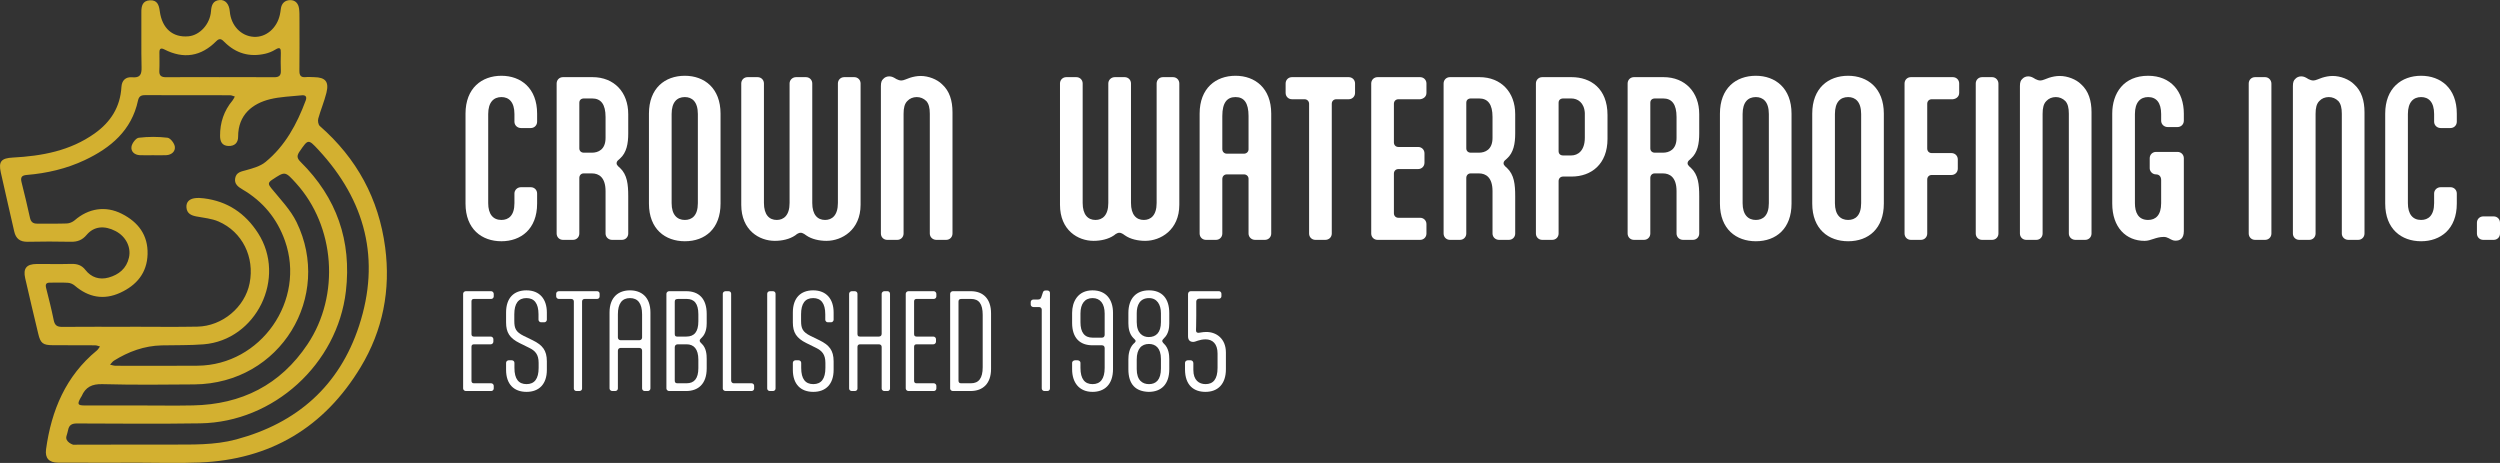 <?xml version="1.0" encoding="UTF-8"?> <svg xmlns="http://www.w3.org/2000/svg" id="Layer_1" viewBox="0 0 2117.257 392.054"><rect x="0" y="0" width="2117.257" height="392.054" fill="#333333" stroke="none"/><defs><style>.cls-1{fill:#fff;}.cls-2{fill:#d3b030;}</style></defs><g><path class="cls-2" d="m114.116,391.856c-21.661,0-43.323.076-64.984-.041-7.707-.042-11.15-3.869-10.122-11.36,4.515-32.909,16.653-61.944,43.025-83.648,1.075-.885,1.776-2.225,2.651-3.353-1.375-.352-2.748-.999-4.126-1.009-11.999-.092-23.999-.02-35.999-.099-8.209-.054-10.254-1.655-12.145-9.558-3.759-15.71-7.497-31.426-11.09-47.174-1.898-8.319,1.137-11.985,9.68-12.028,9.833-.05,19.671.179,29.497-.08,4.886-.129,8.729,1.113,11.79,5.055,5.053,6.507,12.094,8.61,19.664,6.503,8.561-2.382,15.178-7.575,17.272-16.969,1.953-8.759-2.623-17.839-11.321-22.375-9.5-4.954-18.367-4.116-24.527,3.199-3.735,4.435-7.866,5.963-13.469,5.833-12.16-.283-24.334-.227-36.496.006-6.381.122-9.988-2.569-11.375-8.748-3.757-16.737-7.722-33.428-11.407-50.18-2.018-9.172.615-11.884,10.152-12.389,24.749-1.31,48.651-5.671,69.452-20.495,13.531-9.643,21.605-22.352,22.592-39.229.326-5.583,3.515-8.769,9.131-8.267,6.684.598,8.08-2.365,7.928-8.468-.387-15.49-.019-30.997-.177-46.495-.056-5.455.978-9.937,7.363-10.235,6.09-.284,7.551,3.976,8.223,9.145,1.913,14.715,11.009,22.571,24.313,21.35,9.625-.883,18.282-10.312,19.088-21.315.371-5.067,1.691-9,7.409-9.409,4.821-.345,7.985,3.463,8.507,9.694,1,11.938,9.482,20.88,20.374,21.48,10.28.567,19.474-7.22,22.032-18.706.361-1.62.598-3.272.799-4.921.574-4.698,3.397-7.398,7.908-7.473,4.453-.073,6.976,2.931,7.542,7.216.39,2.955.337,5.98.342,8.974.027,14.5.098,29-.057,43.499-.043,4.002,1.11,5.976,5.421,5.51,2.302-.249,4.66.017,6.992.047,9.594.123,12.813,3.794,10.481,13.219-1.833,7.41-4.883,14.513-6.926,21.882-.519,1.872-.02,5.102,1.289,6.246,31.315,27.383,49.971,61.659,55.381,102.801,4.737,36.022-1.927,70.209-20.706,101.364-30.869,51.213-76.53,78.396-136.39,80.836-18.298.746-36.652.116-54.981.116-0.0.017-.001.034-.001.051Zm-3.972-115.096v-.05c18.997,0,37.999.287,56.988-.076,21.227-.406,40.273-16.514,44.272-36.759,4.368-22.109-6.135-43.576-26.367-52.309-5.79-2.499-12.445-3.071-18.753-4.268-4.51-.856-8.04-2.596-8.385-7.68-.32-4.716,2.641-7.075,6.836-7.742,2.585-.411,5.332-.228,7.956.098,19.965,2.478,34.968,12.558,45.841,29.431,24.358,37.797-1.343,90.643-46.166,94.207-11.767.936-23.634.598-35.455.888-14.734.361-28.047,5.241-40.418,12.953-1.292.806-2.186,2.251-3.264,3.4,1.552.315,3.104.902,4.656.905,23.162.039,46.326.15,69.487-.051,53.623-.465,91.861-55.236,73.938-105.855-6.647-18.771-18.638-33.243-35.82-43.353-3.748-2.205-7.253-4.632-6.284-9.681.965-5.03,5.127-5.548,9.333-6.724,5.667-1.585,11.903-3.283,16.298-6.883,16.696-13.677,26.621-32.115,34.05-52.035,1.251-3.355-.1-4.816-3.448-4.452-8.924.968-18.052,1.171-26.703,3.292-14.636,3.588-27.133,12.969-27.063,31.814.019,5.108-3.001,8.036-8.332,7.794-5.398-.245-6.93-3.893-6.958-8.555-.069-11.243,3.293-21.29,10.554-29.975.815-.975,1.306-2.222,1.948-3.343-1.367-.379-2.734-1.086-4.102-1.09-23.996-.064-47.992-.009-71.987-.079-3.338-.01-5.161,1.04-5.909,4.538-5.431,25.382-23.124,40.119-45.151,50.504-15.474,7.295-32.072,11.136-49.143,12.549-4.331.358-5.344,2.139-4.335,6.152,2.518,10.012,4.918,20.057,7.133,30.14.793,3.608,2.676,4.989,6.24,4.944,8.33-.104,16.671.16,24.99-.157,2.268-.087,4.91-1.209,6.642-2.709,11.715-10.139,26.085-12.505,39.955-5.464,13.801,7.007,22.216,17.953,21.771,34.155-.438,15.976-9.349,26.377-23.188,32.71-13.961,6.389-26.9,3.909-38.543-6.088-1.505-1.292-3.753-2.24-5.721-2.369-4.977-.327-9.993-.008-14.989-.12-3.501-.078-4.301,1.329-3.466,4.62,2.294,9.036,4.581,18.085,6.425,27.218.872,4.321,2.903,5.665,7.148,5.628,19.162-.166,38.326-.073,57.489-.073Zm6.265,99.76l27.491-.005c18.802-.062,37.597.606,56.094-4.343,51.68-13.826,87.466-45.467,104.104-96.247,18.362-56.037,5.511-106.032-34.487-149.099-8.644-9.307-8.668-8.962-15.807,1.336-2.612,3.768-2.399,5.826.888,9.081,30.503,30.213,43.214,66.758,38.249,109.428-7.175,61.656-61.167,110.897-123.352,111.86-34.813.539-69.641.22-104.462.1-4.237-.015-6.6,1.33-7.426,5.458-.359,1.792-.925,3.544-1.418,5.308-1.39,4.973,5.647,7.23,5.647,7.23l54.48-.106Zm2.528-33.123c14.829,0,29.662.25,44.485-.048,41.113-.825,74.031-17.297,97.097-51.887,27.639-41.448,23.32-99.904-9.905-136.417-9.258-10.174-9.171-10.042-20.158-2.776-3.776,2.497-3.269,3.954-.628,7.204,7.514,9.248,16.2,18.111,21.33,28.635,30.547,62.674-13.16,136.71-86.487,137.445-25.989.261-51.994.46-77.968-.223-8.791-.231-14.26,2.446-17.601,10.231-.195.453-.55.834-.793,1.27-3.094,5.54-2.558,6.548,3.645,6.559,15.662.027,31.323.009,46.985.006ZM186.287,65.352c15.312,0,30.625-.078,45.936.053,4.02.034,5.801-1.368,5.631-5.517-.204-4.985-.137-9.986-.012-14.976.095-3.805-.58-5.431-4.647-2.903-2.628,1.634-5.681,2.849-8.706,3.533-13.182,2.979-24.672-.312-34.313-9.882-2.049-2.033-3.852-3.973-6.961-.832-12.917,13.052-27.71,15.406-44.103,6.997-2.774-1.423-4.088-.653-4.098,2.421-.016,5.159.202,10.33-.076,15.475-.243,4.492,1.721,5.723,5.914,5.679,15.144-.162,30.291-.064,45.436-.047Z"></path><path class="cls-2" d="m129.41,131.459c-3.661,0-7.329.135-10.982-.034-4.563-.211-7.736-3.153-7.066-7.277.466-2.87,3.727-7.203,6.141-7.489,8.025-.952,16.302-.967,24.327-.019,2.45.289,5.815,4.634,6.234,7.491.592,4.049-2.685,7.026-7.172,7.285-3.815.22-7.653.045-11.481.044Z"></path></g><g><g><path class="cls-1" d="m435.674,163.891c0-3.007,2.506-5.345,5.513-5.345h8.352c3.007,0,5.345,2.338,5.345,5.345v8.519c0,21.715-13.863,31.904-30.233,31.904-16.537,0-30.401-10.189-30.401-31.904v-76.169c0-21.548,13.697-32.071,30.401-32.071,16.537,0,30.233,10.523,30.233,32.071v6.849c0,3.007-2.338,5.345-5.345,5.345h-8.352c-3.007,0-5.513-2.338-5.513-5.345v-6.515c0-10.189-4.677-14.365-11.024-14.365-6.515,0-11.191,4.343-11.191,14.365v75.501c0,9.187,4.009,14.198,11.191,14.198,6.014,0,11.024-3.675,11.024-14.198v-8.185Z"></path><path class="cls-1" d="m532.056,197.799c0,3.007-2.338,5.345-5.345,5.345h-8.352c-3.007,0-5.513-2.338-5.513-5.345v-35.913c0-11.693-5.68-15.034-11.525-15.034h-7.016c-2.172,0-3.675,1.67-3.675,3.842v47.104c0,3.007-2.339,5.345-5.346,5.345h-8.519c-3.007,0-5.346-2.338-5.346-5.345v-127.116c0-3.007,2.339-5.345,5.346-5.345h25.056c18.374,0,30.233,12.862,30.233,31.236v16.537c0,8.352-1.336,16.203-7.016,21.214l-1.503,1.336c-1.002.835-1.336,1.837-1.336,2.673,0,.835.501,1.67,1.336,2.505l1.503,1.336c6.181,5.846,7.016,13.864,7.016,24.053v31.57Zm-30.734-68.485c5.178,0,11.525-2.506,11.525-12.528v-17.706c0-10.69-3.842-15.702-11.358-15.702h-6.849c-2.506,0-4.009,1.336-4.009,3.675v38.585c0,2.172,1.503,3.675,3.842,3.675h6.849Z"></path><path class="cls-1" d="m610.23,172.41c0,21.047-12.861,31.904-30.233,31.904-16.537,0-30.401-10.189-30.401-31.904v-76.169c0-21.548,13.53-32.071,30.401-32.071,16.537,0,30.233,10.523,30.233,32.071v76.169Zm-41.425-.334c0,9.855,4.677,14.198,11.191,14.198,6.014,0,11.024-3.675,11.024-14.198v-75.501c0-10.523-5.011-14.365-11.024-14.365-6.682,0-11.191,4.343-11.191,14.365v75.501Z"></path><path class="cls-1" d="m627.769,70.684c0-3.007,2.339-5.345,5.346-5.345h8.519c3.007,0,5.346,2.338,5.346,5.345v101.225c0,10.022,4.51,14.366,10.857,14.366,5.847,0,10.857-3.842,10.857-14.366v-101.225c0-3.007,2.506-5.345,5.512-5.345h8.353c3.007,0,5.345,2.338,5.345,5.345v101.225c0,10.022,4.511,14.366,10.857,14.366,5.847,0,10.857-3.842,10.857-14.366v-101.225c0-3.007,2.339-5.345,5.346-5.345h8.519c3.007,0,5.346,2.338,5.346,5.345v102.728c0,21.381-15.869,30.568-28.897,30.568-5.847,0-12.528-1.336-17.205-4.677l-1.671-1.169c-1.169-.668-2.004-1.002-3.006-1.002-1.003,0-1.838.334-3.007,1.002l-1.504,1.169c-4.844,3.341-11.358,4.677-17.372,4.677-13.028,0-28.396-8.853-28.396-30.568v-102.728Z"></path><path class="cls-1" d="m787.461,96.407c0-5.011-.835-8.519-3.007-10.857-2.171-2.171-5.011-3.341-8.018-3.341-3.174,0-6.014,1.169-8.018,3.341-2.339,2.338-3.174,5.846-3.174,10.857v101.392c0,3.007-2.339,5.345-5.346,5.345h-8.519c-3.007,0-5.346-2.338-5.346-5.345v-124.944c0-3.174.669-4.844,2.005-6.013,1.169-1.336,3.007-2.172,5.011-2.172,2.172,0,3.675.835,5.346,1.837l.835.501c1.337.668,2.673,1.169,4.176,1.169,1.838,0,4.344-1.336,7.35-2.338,2.673-.835,5.68-1.503,9.021-1.503,6.515,0,13.864,2.84,18.04,7.016,6.348,5.679,8.853,13.864,8.853,23.719v102.729c0,3.007-2.338,5.345-5.345,5.345h-8.352c-3.007,0-5.513-2.338-5.513-5.345v-101.392Z"></path><path class="cls-1" d="m897.703,70.684c0-3.007,2.339-5.345,5.346-5.345h8.519c3.007,0,5.346,2.338,5.346,5.345v101.225c0,10.022,4.51,14.366,10.857,14.366,5.847,0,10.857-3.842,10.857-14.366v-101.225c0-3.007,2.506-5.345,5.512-5.345h8.353c3.007,0,5.345,2.338,5.345,5.345v101.225c0,10.022,4.511,14.366,10.857,14.366,5.847,0,10.857-3.842,10.857-14.366v-101.225c0-3.007,2.339-5.345,5.346-5.345h8.519c3.007,0,5.346,2.338,5.346,5.345v102.728c0,21.381-15.869,30.568-28.897,30.568-5.847,0-12.528-1.336-17.205-4.677l-1.671-1.169c-1.169-.668-2.004-1.002-3.006-1.002-1.003,0-1.838.334-3.007,1.002l-1.504,1.169c-4.844,3.341-11.358,4.677-17.372,4.677-13.028,0-28.396-8.853-28.396-30.568v-102.728Z"></path><path class="cls-1" d="m1015.968,96.24c0-21.548,13.697-32.071,30.401-32.071,16.537,0,30.233,10.523,30.233,32.071v101.559c0,3.007-2.338,5.345-5.345,5.345h-8.352c-3.007,0-5.513-2.338-5.513-5.345v-46.437c0-2.004-1.67-3.675-3.842-3.675h-14.532c-2.506,0-3.842,2.004-3.842,3.675v46.437c0,3.007-2.339,5.345-5.346,5.345h-8.519c-3.007,0-5.346-2.338-5.346-5.345v-101.559Zm41.426,2.004c0-11.191-3.842-16.036-11.024-16.036-7.016,0-11.191,4.51-11.191,16.036v28.229c0,1.67,1.336,3.675,3.842,3.675h14.532c2.172,0,3.842-1.67,3.842-3.675v-28.229Z"></path><path class="cls-1" d="m1142.251,65.338c3.007,0,5.346,2.338,5.346,5.345v8.018c0,3.007-2.339,5.345-5.346,5.345h-10.523c-2.338,0-3.842,1.67-3.842,3.842v109.911c0,3.007-2.338,5.345-5.512,5.345h-8.353c-3.006,0-5.345-2.338-5.345-5.345v-109.911c0-2.171-1.67-3.842-3.842-3.842h-10.69c-3.007,0-5.346-2.338-5.346-5.345v-8.018c0-3.007,2.339-5.345,5.346-5.345h48.106Z"></path><path class="cls-1" d="m1166.638,203.145c-3.007,0-5.346-2.338-5.346-5.345v-127.116c0-3.007,2.339-5.345,5.346-5.345h36.08c3.007,0,5.346,2.338,5.346,5.345v8.018c0,3.007-2.339,5.011-5.346,5.345h-18.374c-2.339,0-3.842,1.67-3.842,3.842v32.74c0,2.171,1.503,3.842,3.842,3.842h16.704c3.006,0,5.345,2.338,5.345,5.345v8.018c0,3.007-2.339,5.345-5.345,5.345h-16.704c-2.339,0-3.842,1.67-3.842,3.842v33.575c0,2.172,1.503,3.842,3.842,3.842h18.374c3.007,0,5.346,2.338,5.346,5.345v8.018c0,3.007-2.339,5.345-5.346,5.345h-36.08Z"></path><path class="cls-1" d="m1283.23,197.799c0,3.007-2.338,5.345-5.345,5.345h-8.352c-3.007,0-5.513-2.338-5.513-5.345v-35.913c0-11.693-5.68-15.034-11.525-15.034h-7.016c-2.172,0-3.675,1.67-3.675,3.842v47.104c0,3.007-2.339,5.345-5.346,5.345h-8.519c-3.007,0-5.346-2.338-5.346-5.345v-127.116c0-3.007,2.339-5.345,5.346-5.345h25.056c18.374,0,30.233,12.862,30.233,31.236v16.537c0,8.352-1.336,16.203-7.016,21.214l-1.503,1.336c-1.002.835-1.336,1.837-1.336,2.673,0,.835.501,1.67,1.336,2.505l1.503,1.336c6.181,5.846,7.016,13.864,7.016,24.053v31.57Zm-30.734-68.485c5.178,0,11.525-2.506,11.525-12.528v-17.706c0-10.69-3.842-15.702-11.358-15.702h-6.849c-2.506,0-4.009,1.336-4.009,3.675v38.585c0,2.172,1.503,3.675,3.842,3.675h6.849Z"></path><path class="cls-1" d="m1306.116,203.145c-3.007,0-5.346-2.338-5.346-5.345v-127.116c0-3.007,2.339-5.345,5.346-5.345h24.889c16.035,0,30.4,9.521,30.4,32.071v20.211c0,21.381-13.696,31.904-30.4,31.904h-7.183c-2.339,0-3.842,1.67-3.842,3.842v44.432c0,3.007-2.339,5.345-5.346,5.345h-8.519Zm36.08-107.405c-.501-8.853-6.014-12.361-11.525-12.361h-6.682c-2.506,0-4.009,1.336-4.009,3.675v40.924c0,2.338,1.503,3.675,3.842,3.675h6.849c5.679,0,11.525-4.009,11.525-15.034v-20.879Z"></path><path class="cls-1" d="m1439.079,197.799c0,3.007-2.338,5.345-5.345,5.345h-8.352c-3.007,0-5.513-2.338-5.513-5.345v-35.913c0-11.693-5.68-15.034-11.525-15.034h-7.016c-2.172,0-3.675,1.67-3.675,3.842v47.104c0,3.007-2.339,5.345-5.346,5.345h-8.519c-3.007,0-5.346-2.338-5.346-5.345v-127.116c0-3.007,2.339-5.345,5.346-5.345h25.056c18.374,0,30.233,12.862,30.233,31.236v16.537c0,8.352-1.336,16.203-7.016,21.214l-1.503,1.336c-1.002.835-1.336,1.837-1.336,2.673,0,.835.501,1.67,1.336,2.505l1.503,1.336c6.181,5.846,7.016,13.864,7.016,24.053v31.57Zm-30.734-68.485c5.178,0,11.525-2.506,11.525-12.528v-17.706c0-10.69-3.842-15.702-11.358-15.702h-6.849c-2.506,0-4.009,1.336-4.009,3.675v38.585c0,2.172,1.503,3.675,3.842,3.675h6.849Z"></path><path class="cls-1" d="m1517.254,172.41c0,21.047-12.861,31.904-30.233,31.904-16.537,0-30.401-10.189-30.401-31.904v-76.169c0-21.548,13.53-32.071,30.401-32.071,16.537,0,30.233,10.523,30.233,32.071v76.169Zm-41.425-.334c0,9.855,4.677,14.198,11.191,14.198,6.014,0,11.024-3.675,11.024-14.198v-75.501c0-10.523-5.011-14.365-11.024-14.365-6.682,0-11.191,4.343-11.191,14.365v75.501Z"></path><path class="cls-1" d="m1595.427,172.41c0,21.047-12.861,31.904-30.233,31.904-16.537,0-30.401-10.189-30.401-31.904v-76.169c0-21.548,13.53-32.071,30.401-32.071,16.537,0,30.233,10.523,30.233,32.071v76.169Zm-41.425-.334c0,9.855,4.677,14.198,11.191,14.198,6.014,0,11.024-3.675,11.024-14.198v-75.501c0-10.523-5.011-14.365-11.024-14.365-6.682,0-11.191,4.343-11.191,14.365v75.501Z"></path><path class="cls-1" d="m1612.966,70.684c0-3.007,2.339-5.345,5.346-5.345h35.579c3.007,0,5.345,2.338,5.345,5.345v8.018c0,3.007-2.338,5.011-5.345,5.345h-17.873c-2.339,0-3.842,1.67-3.842,3.842v37.918c0,2.171,1.503,3.842,3.842,3.842h16.704c3.006,0,5.345,2.338,5.345,5.345v7.851c0,3.007-2.339,5.345-5.345,5.345h-16.704c-2.339,0-3.842,1.67-3.842,3.842v45.769c0,3.007-2.339,5.345-5.346,5.345h-8.519c-3.007,0-5.346-2.338-5.346-5.345v-127.116Z"></path><path class="cls-1" d="m1692.478,197.799c0,3.007-2.339,5.345-5.345,5.345h-8.52c-3.007,0-5.345-2.338-5.345-5.345v-127.116c0-3.007,2.338-5.345,5.345-5.345h8.52c3.006,0,5.345,2.505,5.345,5.512v126.949Z"></path><path class="cls-1" d="m1752.111,96.407c0-5.011-.835-8.519-3.007-10.857-2.171-2.171-5.011-3.341-8.018-3.341-3.174,0-6.014,1.169-8.018,3.341-2.339,2.338-3.174,5.846-3.174,10.857v101.392c0,3.007-2.339,5.345-5.346,5.345h-8.519c-3.007,0-5.346-2.338-5.346-5.345v-124.944c0-3.174.669-4.844,2.005-6.013,1.169-1.336,3.007-2.172,5.011-2.172,2.172,0,3.675.835,5.346,1.837l.835.501c1.337.668,2.673,1.169,4.176,1.169,1.838,0,4.344-1.336,7.35-2.338,2.673-.835,5.68-1.503,9.021-1.503,6.515,0,13.864,2.84,18.04,7.016,6.348,5.679,8.853,13.864,8.853,23.719v102.729c0,3.007-2.338,5.345-5.345,5.345h-8.352c-3.007,0-5.513-2.338-5.513-5.345v-101.392Z"></path><path class="cls-1" d="m1788.86,172.41v-76.169c0-17.372,9.688-32.071,30.401-32.071,19.209,0,30.233,13.363,30.233,32.071v6.013c0,3.007-2.338,5.345-5.345,5.345h-8.352c-3.007,0-5.513-2.338-5.513-5.345v-5.679c0-9.521-4.009-14.365-11.024-14.365-6.515,0-11.191,4.343-11.191,14.365v75.501c0,7.684,2.673,14.198,11.191,14.198,6.348,0,11.024-4.009,11.024-14.198v-19.543c0-3.174-1.837-4.844-4.343-4.844-3.174,0-5.346-2.673-5.346-5.178v-8.519c0-3.006,2.339-5.345,5.346-5.345h18.207c3.007,0,5.345,2.339,5.345,5.345v61.804c0,6.347-3.34,8.018-7.016,8.018-1.67,0-2.839-.501-3.842-1.002l-1.837-1.002c-1.336-.668-2.673-1.169-4.176-1.169-7.016,0-10.857,3.34-16.37,3.34-15.701,0-27.395-11.358-27.395-31.57Z"></path><path class="cls-1" d="m1923.659,197.799c0,3.007-2.339,5.345-5.345,5.345h-8.52c-3.007,0-5.345-2.338-5.345-5.345v-127.116c0-3.007,2.338-5.345,5.345-5.345h8.52c3.006,0,5.345,2.505,5.345,5.512v126.949Z"></path><path class="cls-1" d="m1983.292,96.407c0-5.011-.835-8.519-3.007-10.857-2.171-2.171-5.011-3.341-8.018-3.341-3.174,0-6.014,1.169-8.018,3.341-2.339,2.338-3.174,5.846-3.174,10.857v101.392c0,3.007-2.339,5.345-5.346,5.345h-8.519c-3.007,0-5.346-2.338-5.346-5.345v-124.944c0-3.174.669-4.844,2.005-6.013,1.169-1.336,3.007-2.172,5.011-2.172,2.172,0,3.675.835,5.346,1.837l.835.501c1.337.668,2.673,1.169,4.176,1.169,1.838,0,4.344-1.336,7.35-2.338,2.673-.835,5.68-1.503,9.021-1.503,6.515,0,13.864,2.84,18.04,7.016,6.348,5.679,8.853,13.864,8.853,23.719v102.729c0,3.007-2.338,5.345-5.345,5.345h-8.352c-3.007,0-5.513-2.338-5.513-5.345v-101.392Z"></path><path class="cls-1" d="m2061.465,163.891c0-3.007,2.506-5.345,5.513-5.345h8.352c3.007,0,5.345,2.338,5.345,5.345v8.519c0,21.715-13.863,31.904-30.233,31.904-16.537,0-30.401-10.189-30.401-31.904v-76.169c0-21.548,13.697-32.071,30.401-32.071,16.537,0,30.233,10.523,30.233,32.071v6.849c0,3.007-2.338,5.345-5.345,5.345h-8.352c-3.007,0-5.513-2.338-5.513-5.345v-6.515c0-10.189-4.677-14.365-11.024-14.365-6.515,0-11.191,4.343-11.191,14.365v75.501c0,9.187,4.009,14.198,11.191,14.198,6.014,0,11.024-3.675,11.024-14.198v-8.185Z"></path><path class="cls-1" d="m2097.715,188.612c0-3.007,2.338-5.345,5.345-5.345h8.854c3.006,0,5.345,2.338,5.345,5.345v9.187c0,3.007-2.339,5.345-5.345,5.345h-8.854c-3.007,0-5.345-2.338-5.345-5.345v-9.187Z"></path></g><g><path class="cls-1" d="m415.999,324.599c1.128,0,2.152,1.024,2.152,2.152v2.254c0,1.23-1.024,2.152-2.152,2.152h-21.52c-1.128,0-2.255-1.024-2.255-2.152v-80.24c0-1.127,1.127-2.152,2.255-2.152h21.52c1.128,0,2.152,1.127,2.152,2.254v2.152c0,1.127-.922,2.152-2.152,2.152h-14.654c-1.332,0-2.049.717-2.049,2.05v27.771c0,1.332.717,2.049,2.049,2.049h14.245c1.229,0,2.254,1.025,2.254,2.152v2.152c0,1.23-1.024,2.254-2.254,2.254h-14.245c-1.332,0-2.049.717-2.049,2.05v28.898c0,1.332.717,2.05,2.049,2.05h14.654Z"></path><path class="cls-1" d="m435.571,271.822c0,6.354,1.332,9.326,7.891,12.605l7.788,3.792c8.096,3.997,11.888,8.403,11.888,17.832v7.173c0,12.093-6.559,18.651-17.217,18.651-10.657,0-17.318-6.456-17.318-18.651v-5.944c0-1.229,1.127-2.152,2.255-2.152h2.562c1.229,0,2.255.922,2.255,2.152v4.304c0,9.428,3.587,13.732,10.247,13.732,6.764,0,10.248-4.51,10.248-13.732v-4.304c0-7.173-2.972-10.248-7.993-12.707l-8.096-3.997c-8.506-4.202-11.478-9.019-11.478-17.524v-8.403c0-12.502,6.764-18.753,17.217-18.753,11.272,0,17.318,7.481,17.318,18.753v6.149c0,1.127-1.024,2.152-2.152,2.152h-2.767c-1.127,0-2.152-1.025-2.152-2.152v-4.612c0-9.428-3.688-13.732-10.247-13.732-6.764,0-10.248,4.509-10.248,13.732v5.636Z"></path><path class="cls-1" d="m505.666,246.613c1.229,0,2.152.922,2.152,2.05v2.357c0,1.229-.923,2.152-2.152,2.152h-10.555c-1.23,0-2.152.82-2.152,2.152v73.784c0,1.128-.922,2.05-2.357,2.05h-2.356c-1.332,0-2.255-.922-2.255-2.05v-73.784c0-1.332-.922-2.152-2.254-2.152h-10.453c-1.127,0-2.255-.922-2.255-2.152v-2.357c0-1.127,1.128-2.05,2.255-2.05h32.383Z"></path><path class="cls-1" d="m550.857,329.005c0,1.128-1.025,2.152-2.152,2.152h-2.767c-1.127,0-2.152-1.024-2.152-2.152v-32.075c0-1.23-.819-2.255-2.254-2.255h-16.09c-1.024,0-2.151.922-2.151,2.255v32.075c0,1.128-.923,2.152-2.255,2.152h-2.562c-1.128,0-2.255-1.024-2.255-2.152v-64.356c0-13.22,7.788-18.753,17.318-18.753,9.531,0,17.319,5.534,17.319,18.753v64.356Zm-27.566-43.143c0,1.333,1.127,2.254,2.151,2.254h16.09c1.332,0,2.254-1.024,2.254-2.254v-19.676c0-9.223-3.587-13.732-10.248-13.732s-10.247,4.509-10.247,13.732v19.676Z"></path><path class="cls-1" d="m581.189,246.613c10.35,0,17.318,5.944,17.318,19.266v7.788c0,3.177-.41,8.711-4.304,12.4l-.82.82c-.615.615-.819,1.127-.819,1.64s.204,1.025.819,1.64l.82.82c3.996,3.689,4.304,9.326,4.304,13.015v7.993c0,13.323-7.378,19.164-17.421,19.164h-14.45c-1.127,0-2.254-1.024-2.254-2.152v-80.24c0-1.127,1.127-2.152,2.254-2.152h14.553Zm-6.764,6.559c-2.05,0-2.972.512-2.972,2.357v27.157c0,1.64.512,2.357,1.946,2.357h7.892c6.66,0,10.145-3.997,10.145-12.912v-5.944c0-9.121-3.484-13.015-9.838-13.015h-7.173Zm-.41,38.429c-1.537,0-2.562.922-2.562,2.459v28.181c0,1.64.614,2.357,2.254,2.357h7.788c6.354,0,9.94-3.895,9.94-12.81v-7.174c0-9.12-3.894-13.015-9.94-13.015h-7.48Z"></path><path class="cls-1" d="m619.206,322.241c0,1.333.922,2.357,2.151,2.357h15.167c1.127,0,2.152.922,2.152,2.05v2.459c0,1.128-1.025,2.05-2.152,2.05h-22.033c-1.127,0-2.356-.922-2.356-2.05v-80.445c0-1.127,1.229-2.05,2.356-2.05h2.562c1.229,0,2.152.922,2.152,2.05v73.579Z"></path><path class="cls-1" d="m649.743,248.765c0-1.229,1.024-2.152,2.255-2.152h2.562c1.332,0,2.255.922,2.255,2.152v80.24c0,1.23-.923,2.152-2.255,2.152h-2.562c-1.23,0-2.255-.922-2.255-2.152v-80.24Z"></path><path class="cls-1" d="m678.436,271.822c0,6.354,1.332,9.326,7.891,12.605l7.788,3.792c8.096,3.997,11.888,8.403,11.888,17.832v7.173c0,12.093-6.559,18.651-17.217,18.651-10.657,0-17.318-6.456-17.318-18.651v-5.944c0-1.229,1.127-2.152,2.255-2.152h2.562c1.229,0,2.255.922,2.255,2.152v4.304c0,9.428,3.587,13.732,10.247,13.732,6.764,0,10.248-4.51,10.248-13.732v-4.304c0-7.173-2.972-10.248-7.993-12.707l-8.096-3.997c-8.506-4.202-11.478-9.019-11.478-17.524v-8.403c0-12.502,6.764-18.753,17.217-18.753,11.272,0,17.318,7.481,17.318,18.753v6.149c0,1.127-1.024,2.152-2.152,2.152h-2.767c-1.127,0-2.152-1.025-2.152-2.152v-4.612c0-9.428-3.688-13.732-10.247-13.732-6.764,0-10.248,4.509-10.248,13.732v5.636Z"></path><path class="cls-1" d="m728.341,291.601c-1.229,0-2.151.717-2.151,2.152v35.354c0,1.128-.923,2.05-2.255,2.05h-2.562c-1.128,0-2.255-.922-2.255-2.05v-80.343c0-1.127,1.127-2.152,2.255-2.152h2.562c1.332,0,2.255,1.025,2.255,2.152v34.023c0,1.742.717,2.254,2.151,2.254h15.987c1.229,0,2.356-.717,2.356-2.254v-34.023c0-1.127,1.127-2.152,2.255-2.152h2.767c1.127,0,2.05,1.025,2.05,2.152v80.343c0,1.128-.923,2.05-2.05,2.05h-2.767c-1.128,0-2.255-.922-2.255-2.05v-35.354c0-1.435-1.127-2.152-2.356-2.152h-15.987Z"></path><path class="cls-1" d="m790.851,324.599c1.128,0,2.152,1.024,2.152,2.152v2.254c0,1.23-1.024,2.152-2.152,2.152h-21.52c-1.128,0-2.255-1.024-2.255-2.152v-80.24c0-1.127,1.127-2.152,2.255-2.152h21.52c1.128,0,2.152,1.127,2.152,2.254v2.152c0,1.127-.922,2.152-2.152,2.152h-14.654c-1.332,0-2.049.717-2.049,2.05v27.771c0,1.332.717,2.049,2.049,2.049h14.245c1.229,0,2.254,1.025,2.254,2.152v2.152c0,1.23-1.024,2.254-2.254,2.254h-14.245c-1.332,0-2.049.717-2.049,2.05v28.898c0,1.332.717,2.05,2.049,2.05h14.654Z"></path><path class="cls-1" d="m806.939,331.157c-1.128,0-2.255-.922-2.255-2.05v-80.343c0-1.127,1.127-2.152,2.255-2.152h15.166c10.658,0,17.217,6.559,17.217,18.753v47.14c0,12.195-6.764,18.651-17.319,18.651h-15.063Zm15.371-6.559c6.559,0,9.94-4.201,9.94-13.629v-44.271c0-9.326-3.177-13.527-9.838-13.527h-8.096c-1.742,0-2.562.615-2.562,2.254v66.918c0,1.537.717,2.255,2.151,2.255h8.403Z"></path><path class="cls-1" d="m886.97,245.998c1.332,0,2.254.922,2.254,2.049v80.958c0,1.23-.922,2.152-2.254,2.152h-2.46c-1.229,0-2.254-1.024-2.254-2.152v-66.815c0-1.229-1.025-2.152-2.255-2.152h-4.816c-1.229,0-2.255-.922-2.255-2.05v-2.152c0-1.23,1.025-2.152,2.255-2.152h3.895c1.844,0,2.459-.922,2.869-2.152l1.024-3.074c.513-1.64.82-2.459,2.768-2.459h1.229Z"></path><path class="cls-1" d="m942.614,312.609c0,13.014-7.174,19.266-17.319,19.266-11.375,0-17.318-7.892-17.318-19.164v-5.534c0-1.127,1.332-2.049,2.459-2.049h2.152c1.229,0,2.46.922,2.46,2.049v4.407c0,9.428,3.688,13.732,10.247,13.732,6.661,0,10.248-4.51,10.248-13.732v-16.807c0-1.332-.819-2.357-2.255-2.357h-8.096c-10.555,0-17.216-6.148-17.216-18.959v-8.505c0-9.121,4.611-19.061,17.318-19.061,11.375,0,17.319,7.686,17.319,19.061v47.652Zm-17.319-60.155c-6.559,0-10.247,4.816-10.247,13.015v7.481c0,8.506,3.382,13.015,10.247,13.015h7.993c1.436,0,2.255-1.025,2.255-2.459v-17.934c0-8.301-3.689-13.117-10.248-13.117Z"></path><path class="cls-1" d="m955.628,312.711v-8.403c0-3.689.615-9.223,4.201-13.015l.923-.82c.717-.718,1.024-1.23,1.024-1.64,0-.513-.308-1.025-1.024-1.64l-.923-.922c-3.484-3.484-4.201-8.608-4.201-12.605v-8.506c0-12.81,6.969-19.266,17.421-19.266,11.272,0,17.217,7.071,17.217,19.266v8.813c0,3.894-.718,8.916-4.305,12.297-1.127,1.435-1.64,1.537-1.64,2.562,0,.41.205.922.82,1.64l.819.82c3.895,3.792,4.305,9.325,4.305,13.015v8.403c0,12.81-6.866,19.164-17.422,19.164-11.272-.308-17.216-6.559-17.216-19.164Zm27.566-39.966v-7.481c0-7.378-3.382-12.81-10.043-12.81-7.891,0-10.452,6.046-10.452,12.81v7.481c0,9.531,5.124,12.708,10.145,12.708,6.047,0,10.351-3.587,10.351-12.708Zm0,39.352v-8.096c0-9.326-4.611-12.707-10.146-12.707-6.251,0-10.35,4.099-10.35,13.219v8.096c0,9.531,4.919,12.708,10.35,12.708,5.944,0,10.146-3.587,10.146-13.22Z"></path><path class="cls-1" d="m1011.066,289.551h-.614c-2.357,0-4.305-1.23-4.305-4.714v-35.765c0-1.332.923-2.459,2.255-2.459h23.979c1.128,0,2.05,1.025,2.05,2.152v2.152c0,1.127-.922,2.049-2.05,2.049h-16.806c-1.333,0-2.46,1.025-2.46,2.357v12.093c0,8.71-.205,10.453-.205,11.99,0,1.64.308,2.459,2.255,2.459,1.024,0,3.074-.717,6.559-.717,8.301,0,16.499,5.534,16.499,17.421v14.142c0,12.503-6.764,19.164-17.319,19.164-9.633,0-17.318-5.329-17.318-19.062v-5.534c0-1.229,1.229-2.152,2.356-2.152h2.357c1.435,0,2.357,1.127,2.357,2.459v5.739c0,8.711,4.816,11.99,10.35,11.99,6.456,0,10.146-4.202,10.146-13.732v-12.195c0-8.301-4.304-11.99-10.146-11.99-5.021,0-8.812,2.152-9.94,2.152Z"></path></g></g></svg> 